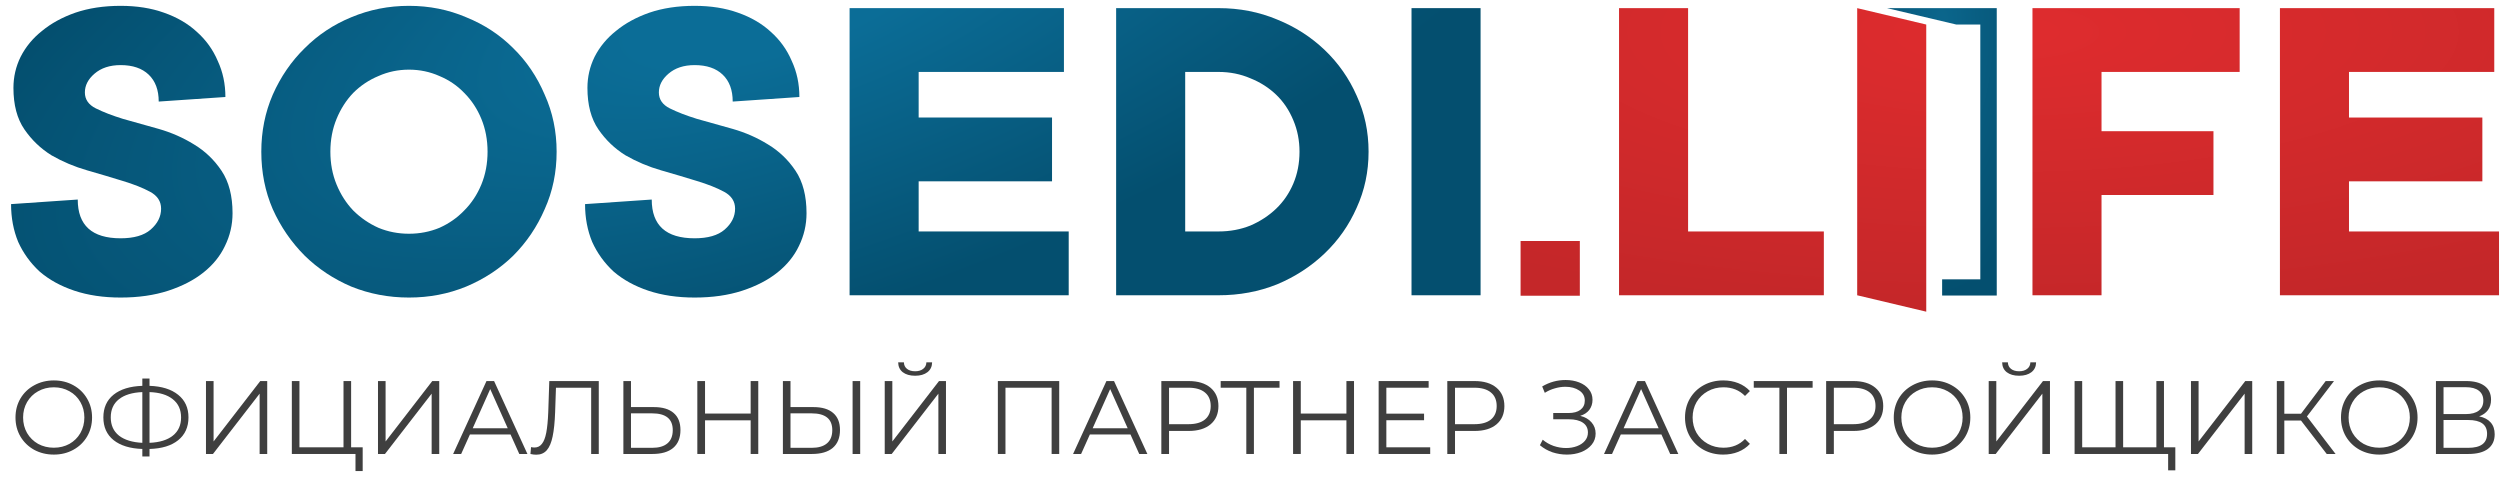 <?xml version="1.0" encoding="UTF-8"?> <svg xmlns="http://www.w3.org/2000/svg" width="208" height="40" viewBox="0 0 208 40" fill="none"> <path d="M4.479 37.822C3.878 37.822 3.332 37.689 2.841 37.424C2.356 37.152 1.974 36.782 1.697 36.314C1.425 35.846 1.289 35.32 1.289 34.737C1.289 34.153 1.425 33.627 1.697 33.16C1.974 32.691 2.356 32.324 2.841 32.059C3.332 31.787 3.878 31.651 4.479 31.651C5.08 31.651 5.62 31.784 6.1 32.05C6.585 32.316 6.967 32.685 7.244 33.16C7.521 33.627 7.66 34.153 7.66 34.737C7.66 35.32 7.521 35.849 7.244 36.323C6.967 36.791 6.585 37.158 6.1 37.424C5.62 37.689 5.08 37.822 4.479 37.822ZM4.479 37.25C4.959 37.25 5.392 37.143 5.779 36.93C6.166 36.71 6.47 36.41 6.689 36.028C6.909 35.641 7.019 35.211 7.019 34.737C7.019 34.263 6.909 33.835 6.689 33.454C6.47 33.067 6.166 32.766 5.779 32.553C5.392 32.333 4.959 32.223 4.479 32.223C3.999 32.223 3.563 32.333 3.17 32.553C2.783 32.766 2.477 33.067 2.252 33.454C2.032 33.835 1.922 34.263 1.922 34.737C1.922 35.211 2.032 35.641 2.252 36.028C2.477 36.41 2.783 36.71 3.17 36.93C3.563 37.143 3.999 37.25 4.479 37.25Z" fill="#3F3F3F"></path> <path d="M15.681 34.728C15.681 35.531 15.395 36.164 14.823 36.626C14.257 37.083 13.462 37.325 12.44 37.354V37.978H11.842V37.354C10.819 37.319 10.021 37.074 9.449 36.618C8.883 36.161 8.6 35.531 8.6 34.728C8.6 33.925 8.883 33.295 9.449 32.839C10.021 32.382 10.819 32.136 11.842 32.102V31.495H12.44V32.102C13.457 32.136 14.251 32.385 14.823 32.847C15.395 33.304 15.681 33.931 15.681 34.728ZM12.44 36.843C13.277 36.808 13.925 36.609 14.381 36.245C14.838 35.881 15.066 35.375 15.066 34.728C15.066 34.081 14.835 33.575 14.372 33.211C13.916 32.847 13.272 32.651 12.44 32.622V36.843ZM9.215 34.728C9.215 35.375 9.444 35.881 9.9 36.245C10.362 36.603 11.009 36.802 11.842 36.843V32.622C10.998 32.657 10.348 32.856 9.891 33.22C9.441 33.578 9.215 34.081 9.215 34.728Z" fill="#3F3F3F"></path> <path d="M17.137 31.704H17.77V36.73L21.653 31.704H22.233V37.771H21.601V32.752L17.718 37.771H17.137V31.704Z" fill="#3F3F3F"></path> <path d="M30.175 37.216V39.192H29.577V37.771H24.281V31.704H24.914V37.216H28.58V31.704H29.213V37.216H30.175Z" fill="#3F3F3F"></path> <path d="M31.449 31.704H32.081V36.73L35.964 31.704H36.545V37.771H35.913V32.752L32.029 37.771H31.449V31.704Z" fill="#3F3F3F"></path> <path d="M42.477 36.15H39.097L38.369 37.771H37.701L40.475 31.704H41.108L43.881 37.771H43.205L42.477 36.15ZM42.243 35.63L40.787 32.371L39.331 35.63H42.243Z" fill="#3F3F3F"></path> <path d="M49.818 31.704V37.771H49.185V32.258H46.256L46.187 34.286C46.157 35.124 46.088 35.8 45.978 36.315C45.874 36.823 45.712 37.205 45.493 37.459C45.273 37.707 44.982 37.831 44.618 37.831C44.462 37.831 44.3 37.811 44.132 37.771L44.184 37.199C44.282 37.222 44.378 37.233 44.47 37.233C44.724 37.233 44.93 37.132 45.086 36.93C45.248 36.728 45.369 36.416 45.45 35.994C45.531 35.566 45.585 35.003 45.614 34.304L45.701 31.704H49.818Z" fill="#3F3F3F"></path> <path d="M54.404 33.87C55.121 33.87 55.667 34.032 56.042 34.356C56.424 34.679 56.614 35.153 56.614 35.777C56.614 36.43 56.412 36.927 56.008 37.268C55.609 37.603 55.031 37.771 54.274 37.771H51.865V31.704H52.498V33.87H54.404ZM54.257 37.259C54.818 37.259 55.242 37.135 55.531 36.887C55.826 36.638 55.973 36.271 55.973 35.786C55.973 34.855 55.401 34.391 54.257 34.391H52.498V37.259H54.257Z" fill="#3F3F3F"></path> <path d="M63.088 31.704V37.771H62.455V34.971H58.659V37.771H58.018V31.704H58.659V34.408H62.455V31.704H63.088Z" fill="#3F3F3F"></path> <path d="M67.677 33.87C68.393 33.87 68.939 34.032 69.315 34.356C69.696 34.679 69.887 35.153 69.887 35.777C69.887 36.43 69.685 36.927 69.28 37.268C68.882 37.603 68.303 37.771 67.546 37.771H65.137V31.704H65.77V33.87H67.677ZM67.529 37.259C68.09 37.259 68.515 37.135 68.803 36.887C69.098 36.638 69.246 36.271 69.246 35.786C69.246 34.855 68.673 34.391 67.529 34.391H65.77V37.259H67.529ZM70.936 31.704H71.568V37.771H70.936V31.704Z" fill="#3F3F3F"></path> <path d="M73.609 31.704H74.242V36.73L78.125 31.704H78.705V37.771H78.073V32.752L74.19 37.771H73.609V31.704ZM76.14 31.262C75.706 31.262 75.363 31.163 75.108 30.967C74.86 30.77 74.733 30.496 74.727 30.144H75.204C75.209 30.375 75.296 30.556 75.463 30.689C75.631 30.823 75.857 30.889 76.14 30.889C76.417 30.889 76.64 30.823 76.807 30.689C76.981 30.556 77.07 30.375 77.076 30.144H77.553C77.547 30.496 77.417 30.77 77.162 30.967C76.908 31.163 76.567 31.262 76.14 31.262Z" fill="#3F3F3F"></path> <path d="M88.127 31.704V37.771H87.495V32.258H83.655V37.771H83.022V31.704H88.127Z" fill="#3F3F3F"></path> <path d="M94.056 36.15H90.676L89.948 37.771H89.28L92.054 31.704H92.687L95.46 37.771H94.784L94.056 36.15ZM93.822 35.63L92.366 32.371L90.91 35.63H93.822Z" fill="#3F3F3F"></path> <path d="M98.893 31.704C99.668 31.704 100.274 31.889 100.714 32.258C101.153 32.628 101.373 33.137 101.373 33.784C101.373 34.431 101.153 34.939 100.714 35.309C100.274 35.673 99.668 35.855 98.893 35.855H97.264V37.771H96.623V31.704H98.893ZM98.876 35.292C99.477 35.292 99.937 35.162 100.254 34.902C100.572 34.636 100.731 34.263 100.731 33.784C100.731 33.292 100.572 32.917 100.254 32.657C99.937 32.391 99.477 32.258 98.876 32.258H97.264V35.292H98.876Z" fill="#3F3F3F"></path> <path d="M106.457 32.258H104.325V37.771H103.693V32.258H101.56V31.704H106.457V32.258Z" fill="#3F3F3F"></path> <path d="M112.654 31.704V37.771H112.022V34.971H108.225V37.771H107.584V31.704H108.225V34.408H112.022V31.704H112.654Z" fill="#3F3F3F"></path> <path d="M118.993 37.216V37.771H114.703V31.704H118.863V32.258H115.344V34.416H118.482V34.963H115.344V37.216H118.993Z" fill="#3F3F3F"></path> <path d="M122.686 31.704C123.461 31.704 124.067 31.889 124.506 32.258C124.946 32.628 125.165 33.137 125.165 33.784C125.165 34.431 124.946 34.939 124.506 35.309C124.067 35.673 123.461 35.855 122.686 35.855H121.057V37.771H120.415V31.704H122.686ZM122.669 35.292C123.27 35.292 123.729 35.162 124.047 34.902C124.365 34.636 124.524 34.263 124.524 33.784C124.524 33.292 124.365 32.917 124.047 32.657C123.729 32.391 123.27 32.258 122.669 32.258H121.057V35.292H122.669Z" fill="#3F3F3F"></path> <path d="M131.474 34.598C131.873 34.696 132.185 34.875 132.41 35.135C132.641 35.395 132.756 35.708 132.756 36.071C132.756 36.424 132.647 36.733 132.427 36.999C132.208 37.265 131.916 37.47 131.552 37.614C131.188 37.753 130.792 37.822 130.365 37.822C129.96 37.822 129.561 37.759 129.168 37.632C128.781 37.499 128.432 37.302 128.12 37.042L128.354 36.583C128.619 36.808 128.923 36.982 129.264 37.103C129.605 37.218 129.948 37.276 130.295 37.276C130.624 37.276 130.928 37.224 131.205 37.12C131.483 37.016 131.702 36.869 131.864 36.678C132.031 36.482 132.115 36.251 132.115 35.985C132.115 35.632 131.977 35.361 131.699 35.17C131.422 34.98 131.032 34.884 130.529 34.884H129.229V34.364H130.494C130.922 34.364 131.254 34.275 131.491 34.096C131.734 33.91 131.855 33.656 131.855 33.333C131.855 32.974 131.702 32.694 131.396 32.492C131.09 32.284 130.705 32.18 130.243 32.18C129.954 32.18 129.662 32.223 129.368 32.31C129.073 32.391 128.793 32.515 128.527 32.683L128.31 32.154C128.911 31.796 129.561 31.617 130.26 31.617C130.671 31.617 131.046 31.683 131.387 31.816C131.728 31.949 131.997 32.139 132.193 32.388C132.395 32.636 132.497 32.928 132.497 33.263C132.497 33.587 132.407 33.867 132.228 34.104C132.049 34.335 131.798 34.5 131.474 34.598Z" fill="#3F3F3F"></path> <path d="M138.231 36.15H134.85L134.122 37.771H133.455L136.228 31.704H136.861L139.635 37.771H138.959L138.231 36.15ZM137.997 35.63L136.54 32.371L135.084 35.63H137.997Z" fill="#3F3F3F"></path> <path d="M143.365 37.822C142.765 37.822 142.221 37.689 141.736 37.424C141.256 37.158 140.878 36.791 140.6 36.323C140.329 35.849 140.193 35.32 140.193 34.737C140.193 34.153 140.329 33.627 140.6 33.16C140.878 32.685 141.259 32.316 141.745 32.05C142.23 31.784 142.773 31.651 143.374 31.651C143.825 31.651 144.241 31.727 144.622 31.876C145.003 32.027 145.327 32.246 145.593 32.535L145.185 32.943C144.712 32.463 144.113 32.223 143.391 32.223C142.912 32.223 142.475 32.333 142.083 32.553C141.69 32.772 141.381 33.072 141.155 33.454C140.936 33.835 140.826 34.263 140.826 34.737C140.826 35.211 140.936 35.638 141.155 36.02C141.381 36.401 141.69 36.701 142.083 36.921C142.475 37.141 142.912 37.25 143.391 37.25C144.119 37.25 144.717 37.008 145.185 36.522L145.593 36.93C145.327 37.219 145.001 37.441 144.613 37.597C144.232 37.747 143.816 37.822 143.365 37.822Z" fill="#3F3F3F"></path> <path d="M150.81 32.258H148.678V37.771H148.045V32.258H145.913V31.704H150.81V32.258Z" fill="#3F3F3F"></path> <path d="M154.205 31.704C154.98 31.704 155.586 31.889 156.026 32.258C156.465 32.628 156.684 33.137 156.684 33.784C156.684 34.431 156.465 34.939 156.026 35.309C155.586 35.673 154.98 35.855 154.205 35.855H152.576V37.771H151.935V31.704H154.205ZM154.188 35.292C154.789 35.292 155.249 35.162 155.566 34.902C155.884 34.636 156.043 34.263 156.043 33.784C156.043 33.292 155.884 32.917 155.566 32.657C155.249 32.391 154.789 32.258 154.188 32.258H152.576V35.292H154.188Z" fill="#3F3F3F"></path> <path d="M160.75 37.822C160.149 37.822 159.603 37.689 159.112 37.424C158.627 37.152 158.246 36.782 157.968 36.314C157.697 35.846 157.561 35.32 157.561 34.737C157.561 34.153 157.697 33.627 157.968 33.16C158.246 32.691 158.627 32.324 159.112 32.059C159.603 31.787 160.149 31.651 160.75 31.651C161.351 31.651 161.891 31.784 162.371 32.05C162.856 32.316 163.238 32.685 163.515 33.16C163.792 33.627 163.931 34.153 163.931 34.737C163.931 35.32 163.792 35.849 163.515 36.323C163.238 36.791 162.856 37.158 162.371 37.424C161.891 37.689 161.351 37.822 160.75 37.822ZM160.75 37.25C161.23 37.25 161.663 37.143 162.05 36.93C162.438 36.71 162.741 36.41 162.96 36.028C163.18 35.641 163.29 35.211 163.29 34.737C163.29 34.263 163.18 33.835 162.96 33.454C162.741 33.067 162.438 32.766 162.05 32.553C161.663 32.333 161.23 32.223 160.75 32.223C160.27 32.223 159.834 32.333 159.442 32.553C159.054 32.766 158.748 33.067 158.523 33.454C158.303 33.835 158.193 34.263 158.193 34.737C158.193 35.211 158.303 35.641 158.523 36.028C158.748 36.41 159.054 36.71 159.442 36.93C159.834 37.143 160.27 37.25 160.75 37.25Z" fill="#3F3F3F"></path> <path d="M165.46 31.704H166.093V36.73L169.976 31.704H170.557V37.771H169.924V32.752L166.041 37.771H165.46V31.704ZM167.991 31.262C167.558 31.262 167.214 31.163 166.96 30.967C166.711 30.77 166.584 30.496 166.578 30.144H167.055C167.061 30.375 167.147 30.556 167.315 30.689C167.483 30.823 167.708 30.889 167.991 30.889C168.268 30.889 168.491 30.823 168.659 30.689C168.832 30.556 168.922 30.375 168.927 30.144H169.404C169.398 30.496 169.268 30.77 169.014 30.967C168.76 31.163 168.419 31.262 167.991 31.262Z" fill="#3F3F3F"></path> <path d="M180.042 31.704V37.771H172.606V31.704H173.238V37.216H176.012V31.704H176.645V37.216H179.41V31.704H180.042ZM180.987 37.216V39.132H180.389V37.771H179.401V37.216H180.987Z" fill="#3F3F3F"></path> <path d="M182.289 31.704H182.922V36.73L186.805 31.704H187.385V37.771H186.753V32.752L182.87 37.771H182.289V31.704Z" fill="#3F3F3F"></path> <path d="M191.442 34.988H190.055V37.771H189.431V31.704H190.055V34.425H191.442L193.496 31.704H194.189L191.936 34.651L194.319 37.771H193.583L191.442 34.988Z" fill="#3F3F3F"></path> <path d="M197.959 37.822C197.359 37.822 196.813 37.689 196.322 37.424C195.836 37.152 195.455 36.782 195.177 36.314C194.906 35.846 194.77 35.32 194.77 34.737C194.77 34.153 194.906 33.627 195.177 33.16C195.455 32.691 195.836 32.324 196.322 32.059C196.813 31.787 197.359 31.651 197.959 31.651C198.561 31.651 199.101 31.784 199.58 32.05C200.066 32.316 200.447 32.685 200.724 33.16C201.002 33.627 201.14 34.153 201.14 34.737C201.14 35.32 201.002 35.849 200.724 36.323C200.447 36.791 200.066 37.158 199.58 37.424C199.101 37.689 198.561 37.822 197.959 37.822ZM197.959 37.25C198.439 37.25 198.873 37.143 199.26 36.93C199.647 36.71 199.95 36.41 200.17 36.028C200.389 35.641 200.499 35.211 200.499 34.737C200.499 34.263 200.389 33.835 200.17 33.454C199.95 33.067 199.647 32.766 199.26 32.553C198.873 32.333 198.439 32.223 197.959 32.223C197.48 32.223 197.044 32.333 196.651 32.553C196.264 32.766 195.957 33.067 195.732 33.454C195.513 33.835 195.403 34.263 195.403 34.737C195.403 35.211 195.513 35.641 195.732 36.028C195.957 36.41 196.264 36.71 196.651 36.93C197.044 37.143 197.48 37.25 197.959 37.25Z" fill="#3F3F3F"></path> <path d="M206.266 34.642C206.688 34.728 207.009 34.899 207.229 35.153C207.448 35.402 207.558 35.728 207.558 36.133C207.558 36.658 207.37 37.063 206.995 37.346C206.625 37.629 206.079 37.771 205.356 37.771H202.67V31.704H205.192C205.839 31.704 206.344 31.837 206.708 32.102C207.073 32.368 207.255 32.752 207.255 33.255C207.255 33.596 207.168 33.885 206.995 34.122C206.821 34.353 206.579 34.526 206.266 34.642ZM203.302 34.451H205.157C205.625 34.451 205.983 34.356 206.232 34.165C206.486 33.974 206.613 33.697 206.613 33.333C206.613 32.969 206.486 32.692 206.232 32.501C205.983 32.31 205.625 32.215 205.157 32.215H203.302V34.451ZM205.356 37.259C206.402 37.259 206.925 36.869 206.925 36.089C206.925 35.327 206.402 34.945 205.356 34.945H203.302V37.259H205.356Z" fill="#3F3F3F"></path> <path d="M1.118 7.312C1.118 6.402 1.316 5.542 1.713 4.733C2.135 3.899 2.73 3.179 3.496 2.572C4.262 1.94 5.187 1.434 6.27 1.055C7.38 0.676 8.634 0.486 10.035 0.486C11.382 0.486 12.584 0.676 13.641 1.055C14.724 1.434 15.636 1.965 16.375 2.648C17.142 3.33 17.723 4.139 18.119 5.075C18.542 5.985 18.753 6.983 18.753 8.07L13.205 8.45C13.205 7.489 12.928 6.743 12.373 6.212C11.818 5.681 11.039 5.416 10.035 5.416C9.136 5.416 8.41 5.656 7.855 6.137C7.327 6.592 7.062 7.11 7.062 7.691C7.062 8.273 7.366 8.715 7.974 9.018C8.582 9.322 9.335 9.613 10.233 9.891C11.158 10.143 12.148 10.421 13.205 10.725C14.262 11.028 15.239 11.458 16.138 12.014C17.062 12.57 17.828 13.303 18.436 14.214C19.044 15.124 19.348 16.299 19.348 17.74C19.348 18.701 19.136 19.611 18.713 20.47C18.317 21.305 17.723 22.038 16.93 22.67C16.138 23.302 15.16 23.807 13.998 24.187C12.835 24.566 11.514 24.756 10.035 24.756C8.608 24.756 7.327 24.566 6.191 24.187C5.055 23.807 4.09 23.277 3.298 22.594C2.532 21.886 1.937 21.064 1.514 20.129C1.118 19.169 0.92 18.119 0.92 16.982L6.468 16.602C6.468 18.752 7.657 19.826 10.035 19.826C11.144 19.826 11.976 19.585 12.531 19.105C13.113 18.6 13.403 18.018 13.403 17.361C13.403 16.754 13.099 16.287 12.492 15.958C11.884 15.629 11.118 15.326 10.193 15.048C9.295 14.77 8.317 14.479 7.261 14.176C6.204 13.873 5.213 13.455 4.288 12.924C3.39 12.368 2.637 11.648 2.03 10.763C1.422 9.878 1.118 8.728 1.118 7.312Z" fill="url(#paint0_radial_18_370)"></path> <path d="M40.565 12.621C40.565 11.635 40.393 10.725 40.049 9.891C39.706 9.056 39.23 8.336 38.623 7.729C38.042 7.122 37.355 6.655 36.562 6.326C35.77 5.972 34.924 5.795 34.026 5.795C33.128 5.795 32.282 5.972 31.489 6.326C30.697 6.655 29.997 7.122 29.389 7.729C28.808 8.336 28.346 9.056 28.002 9.891C27.659 10.725 27.487 11.635 27.487 12.621C27.487 13.607 27.659 14.517 28.002 15.351C28.346 16.186 28.808 16.906 29.389 17.513C29.997 18.119 30.697 18.6 31.489 18.954C32.282 19.282 33.128 19.447 34.026 19.447C34.924 19.447 35.77 19.282 36.562 18.954C37.355 18.6 38.042 18.119 38.623 17.513C39.23 16.906 39.706 16.186 40.049 15.351C40.393 14.517 40.565 13.607 40.565 12.621ZM46.311 12.621C46.311 14.34 45.981 15.933 45.32 17.399C44.686 18.865 43.815 20.155 42.705 21.267C41.595 22.354 40.287 23.213 38.782 23.845C37.302 24.452 35.717 24.756 34.026 24.756C32.335 24.756 30.737 24.452 29.231 23.845C27.751 23.213 26.457 22.354 25.347 21.267C24.237 20.155 23.352 18.865 22.692 17.399C22.058 15.933 21.741 14.34 21.741 12.621C21.741 10.927 22.058 9.347 22.692 7.881C23.352 6.389 24.237 5.1 25.347 4.013C26.457 2.901 27.751 2.041 29.231 1.434C30.737 0.802 32.335 0.486 34.026 0.486C35.717 0.486 37.302 0.802 38.782 1.434C40.287 2.041 41.595 2.901 42.705 4.013C43.815 5.1 44.686 6.389 45.32 7.881C45.981 9.347 46.311 10.927 46.311 12.621Z" fill="url(#paint1_radial_18_370)"></path> <path d="M48.874 7.312C48.874 6.402 49.072 5.542 49.468 4.733C49.891 3.899 50.486 3.179 51.252 2.572C52.018 1.94 52.943 1.434 54.026 1.055C55.135 0.676 56.391 0.486 57.791 0.486C59.138 0.486 60.34 0.676 61.397 1.055C62.48 1.434 63.391 1.965 64.131 2.648C64.897 3.33 65.478 4.139 65.875 5.075C66.298 5.985 66.509 6.983 66.509 8.07L60.961 8.45C60.961 7.489 60.684 6.743 60.129 6.212C59.574 5.681 58.794 5.416 57.791 5.416C56.892 5.416 56.166 5.656 55.611 6.137C55.082 6.592 54.818 7.11 54.818 7.691C54.818 8.273 55.122 8.715 55.73 9.018C56.337 9.322 57.09 9.613 57.989 9.891C58.913 10.143 59.904 10.421 60.961 10.725C62.018 11.028 62.995 11.458 63.893 12.014C64.818 12.57 65.584 13.303 66.192 14.214C66.799 15.124 67.103 16.299 67.103 17.74C67.103 18.701 66.892 19.611 66.469 20.47C66.073 21.305 65.478 22.038 64.686 22.67C63.893 23.302 62.916 23.807 61.754 24.187C60.591 24.566 59.27 24.756 57.791 24.756C56.364 24.756 55.082 24.566 53.946 24.187C52.811 23.807 51.846 23.277 51.053 22.594C50.287 21.886 49.693 21.064 49.27 20.129C48.874 19.169 48.676 18.119 48.676 16.982L54.224 16.602C54.224 18.752 55.413 19.826 57.791 19.826C58.9 19.826 59.732 19.585 60.287 19.105C60.868 18.6 61.159 18.018 61.159 17.361C61.159 16.754 60.855 16.287 60.248 15.958C59.64 15.629 58.874 15.326 57.949 15.048C57.051 14.77 56.073 14.479 55.016 14.176C53.96 13.873 52.969 13.455 52.044 12.924C51.146 12.368 50.393 11.648 49.786 10.763C49.178 9.878 48.874 8.728 48.874 7.312Z" fill="url(#paint2_radial_18_370)"></path> <path d="M70.686 0.676H88.519V5.985H76.432V9.777H87.529V15.086H76.432V19.257H88.916V24.566H70.686V0.676Z" fill="url(#paint3_radial_18_370)"></path> <path d="M101.382 19.257C102.333 19.257 103.218 19.093 104.037 18.764C104.856 18.41 105.569 17.942 106.177 17.361C106.784 16.779 107.26 16.084 107.604 15.275C107.947 14.466 108.119 13.581 108.119 12.621C108.119 11.685 107.947 10.813 107.604 10.004C107.26 9.17 106.784 8.462 106.177 7.881C105.569 7.299 104.856 6.844 104.037 6.516C103.218 6.162 102.333 5.985 101.382 5.985H98.608V19.257H101.382ZM92.862 0.676H101.382C103.125 0.676 104.75 0.992 106.256 1.624C107.762 2.23 109.083 3.077 110.219 4.164C111.355 5.252 112.24 6.516 112.874 7.957C113.535 9.397 113.865 10.952 113.865 12.621C113.865 14.289 113.535 15.844 112.874 17.285C112.24 18.726 111.355 19.99 110.219 21.077C109.083 22.164 107.762 23.024 106.256 23.655C104.75 24.262 103.125 24.566 101.382 24.566H92.862V0.676Z" fill="url(#paint4_radial_18_370)"></path> <path d="M123.184 24.566H117.438V0.676H123.184V24.566Z" fill="url(#paint5_radial_18_370)"></path> <path d="M166.13 0.677H157L162.771 2.043H164.762V23.242H161.585V24.586H166.13V0.677Z" fill="url(#paint6_radial_18_370)"></path> <path fill-rule="evenodd" clip-rule="evenodd" d="M134.703 0.676H140.449V19.257H151.744V24.566H134.703V0.676ZM169.101 0.676H186.34V5.985H174.847V10.914H184.16V16.223H174.847V24.566H169.101V0.676ZM189.69 0.676H207.523V5.985H195.436V9.777H206.532V15.086H195.436V19.257H207.919V24.566H189.69V0.676ZM154.518 24.567L160.264 25.932V2.042L154.518 0.677V24.567ZM131.442 20.053H126.512V24.604H131.442V20.053Z" fill="url(#paint7_radial_18_370)"></path> <defs> <radialGradient id="paint0_radial_18_370" cx="0" cy="0" r="1" gradientUnits="userSpaceOnUse" gradientTransform="translate(65.403 -0.925) rotate(70.829) scale(27.203 75.184)"> <stop offset="0.181" stop-color="#0B6D97"></stop> <stop offset="1" stop-color="#044F6F"></stop> </radialGradient> <radialGradient id="paint1_radial_18_370" cx="0" cy="0" r="1" gradientUnits="userSpaceOnUse" gradientTransform="translate(65.403 -0.925) rotate(70.829) scale(27.203 75.184)"> <stop offset="0.181" stop-color="#0B6D97"></stop> <stop offset="1" stop-color="#044F6F"></stop> </radialGradient> <radialGradient id="paint2_radial_18_370" cx="0" cy="0" r="1" gradientUnits="userSpaceOnUse" gradientTransform="translate(65.403 -0.925) rotate(70.829) scale(27.203 75.184)"> <stop offset="0.181" stop-color="#0B6D97"></stop> <stop offset="1" stop-color="#044F6F"></stop> </radialGradient> <radialGradient id="paint3_radial_18_370" cx="0" cy="0" r="1" gradientUnits="userSpaceOnUse" gradientTransform="translate(65.403 -0.926) rotate(70.829) scale(27.203 75.184)"> <stop offset="0.181" stop-color="#0B6D97"></stop> <stop offset="1" stop-color="#044F6F"></stop> </radialGradient> <radialGradient id="paint4_radial_18_370" cx="0" cy="0" r="1" gradientUnits="userSpaceOnUse" gradientTransform="translate(65.403 -0.926) rotate(70.829) scale(27.203 75.184)"> <stop offset="0.181" stop-color="#0B6D97"></stop> <stop offset="1" stop-color="#044F6F"></stop> </radialGradient> <radialGradient id="paint5_radial_18_370" cx="0" cy="0" r="1" gradientUnits="userSpaceOnUse" gradientTransform="translate(65.405 -0.926) rotate(70.829) scale(27.203 75.184)"> <stop offset="0.181" stop-color="#0B6D97"></stop> <stop offset="1" stop-color="#044F6F"></stop> </radialGradient> <radialGradient id="paint6_radial_18_370" cx="0" cy="0" r="1" gradientUnits="userSpaceOnUse" gradientTransform="translate(161.565 2.134) rotate(89.999) scale(22.453 8.574)"> <stop stop-color="#0B668C"></stop> <stop offset="1" stop-color="#044F6F"></stop> </radialGradient> <radialGradient id="paint7_radial_18_370" cx="0" cy="0" r="1" gradientUnits="userSpaceOnUse" gradientTransform="translate(167.202 2.666) rotate(89.966) scale(23.266 74.992)"> <stop stop-color="#DF2C2E"></stop> <stop offset="1" stop-color="#C42729"></stop> </radialGradient> </defs> </svg> 